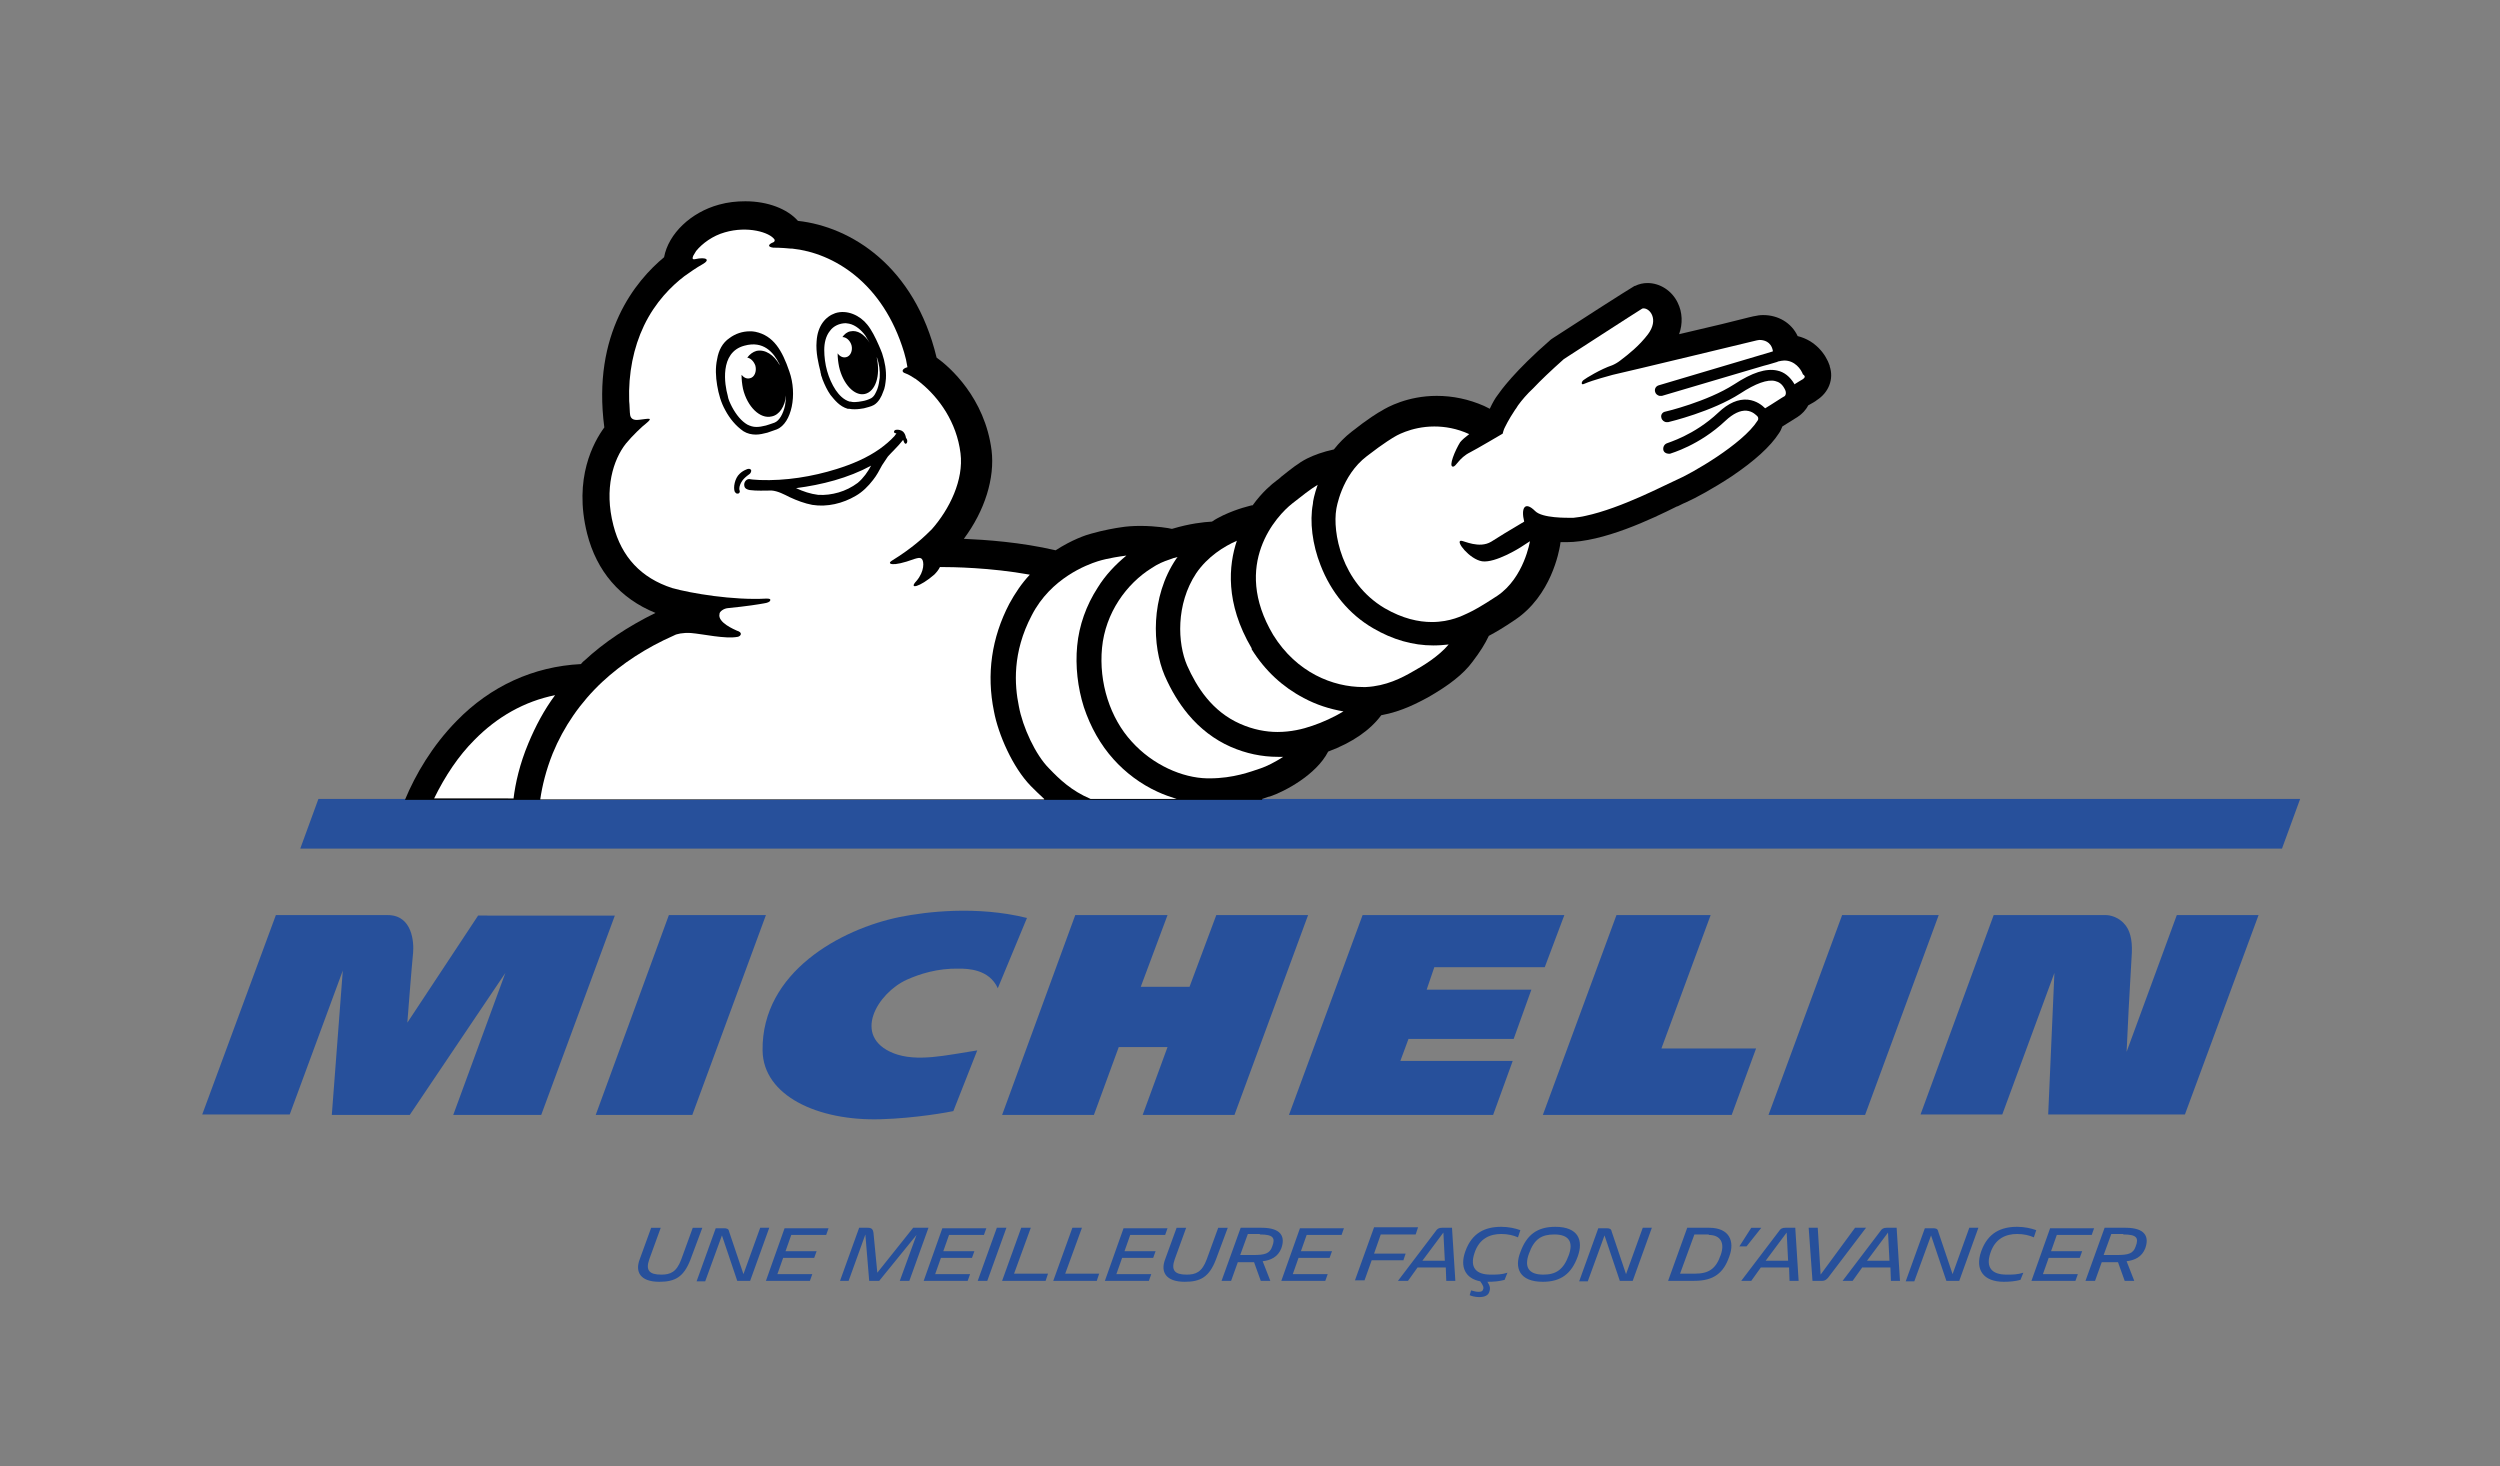 <?xml version="1.0" encoding="utf-8"?>
<!-- Generator: Adobe Illustrator 22.0.1, SVG Export Plug-In . SVG Version: 6.00 Build 0)  -->
<svg version="1.1" id="Layer_1" xmlns="http://www.w3.org/2000/svg" xmlns:xlink="http://www.w3.org/1999/xlink" x="0px" y="0px"
	 viewBox="0 0 522.9 306.7" style="enable-background:new 0 0 522.9 306.7;" xml:space="preserve">
<rect x="0" y="0" width="522.9" height="306.7" fill="#808080" stroke="none"/>
<style type="text/css">
	.st0{fill:#27509B;}
	.st1{fill:#FFFFFF;}
</style>
<path class="st0" d="M444.4,267.9h2l-1.6-4.1c1.7-0.2,3.2-0.9,3.9-2.7c0.9-2.5-0.1-4.3-4.1-4.3h-4.4l-4,11.1h2l1.4-3.9h3.4
	L444.4,267.9z M444.1,258.2c2.8,0,3.3,0.7,2.6,2.5c-0.5,1.5-1.5,1.8-4,1.8h-2.7l1.6-4.4H444.1z M424.9,267.9h9.2l0.5-1.4h-7.3
	l1.2-3.4h6.5l0.5-1.4h-6.5l1.2-3.4h7.3l0.5-1.4h-9.2L424.9,267.9z M425.4,258.8l0.5-1.5c-1.1-0.4-2.5-0.7-4-0.7
	c-3.3,0-6.1,1.2-7.5,5.1c-1.4,3.9,0.5,6.4,4.7,6.4c1.2,0,2.4-0.1,3.5-0.4l0.6-1.5c-1.2,0.4-2.3,0.4-3.5,0.4c-3.1,0-4.4-1.5-3.4-4.5
	c1-3.1,3.3-4,5.6-4C423.3,258.1,424.5,258.4,425.4,258.8 M407.1,267.9h2.7l4-11.1h-1.9l-3.5,9.7l-3-8.9c-0.1-0.6-0.5-0.7-1.1-0.7
	h-1.7l-4,11.1h1.8l3.5-9.6L407.1,267.9z M395.5,267.9h1.9l-0.7-11.1h-2.1c-0.6,0-1,0.2-1.3,0.7l-7.9,10.4h2.1l2-2.8h5.9L395.5,267.9
	z M395.2,263.7h-4.7l4.4-5.9L395.2,263.7z M379.1,267.9h2.1c0.4,0,0.8-0.2,1.2-0.7l7.9-10.4h-2.3l-7.2,9.8l-0.6-9.8h-1.9
	L379.1,267.9z M374.3,267.9h1.9l-0.7-11.1h-2.1c-0.6,0-1,0.2-1.3,0.7l-7.9,10.4h2.1l2-2.8h5.9L374.3,267.9z M374,263.7h-4.7l4.4-5.9
	L374,263.7z M365.3,260.7l3.1-3.9h-2.1l-2.5,3.9H365.3z M348.9,267.9h5.5c4,0,6.1-1.6,7.3-5.1c1.2-3.2,0-6-4.2-6h-4.6L348.9,267.9z
	 M357.4,258.3c2.5,0,3.4,1.7,2.5,4.2c-1,2.9-2.5,3.9-5.4,3.9h-3.1l3-8.2H357.4z M338.8,267.9h2.7l4-11.1h-1.9l-3.5,9.7l-3-8.9
	c-0.1-0.6-0.5-0.7-1.1-0.7h-1.7l-4,11.1h1.8l3.5-9.6L338.8,267.9z M322.8,266.6c-3.2,0-4-1.7-3-4.4c1.1-3.1,2.7-4,5.3-4
	c3.2,0,4,1.7,3,4.4C327,265.6,325.4,266.6,322.8,266.6 M322.7,268.1c3.8,0,6-1.7,7.3-5.3c1.2-3.3,0.2-6.2-4.7-6.2
	c-3.8,0-6,1.7-7.3,5.3C316.7,265.2,317.8,268.1,322.7,268.1 M309.4,271.3c1.2,0,1.9-0.4,2.1-1.1c0.3-0.8,0.1-1.3-0.4-2.1h0.1
	c1.2,0,2.4-0.1,3.5-0.4l0.6-1.5c-1.2,0.4-2.3,0.4-3.5,0.4c-3.1,0-4.4-1.5-3.4-4.5c1-3.1,3.3-4,5.6-4c1.4,0,2.6,0.3,3.5,0.7l0.5-1.5
	c-1.1-0.4-2.5-0.7-4-0.7c-3.3,0-6.1,1.2-7.5,5.1c-1.2,3.3,0,5.7,3.1,6.3c0.6,0.8,0.8,1.3,0.6,1.7c-0.1,0.4-0.4,0.5-1,0.5
	c-0.5,0-1.1-0.2-1.5-0.3l-0.3,1C307.8,271.1,308.6,271.3,309.4,271.3 M302.5,267.9h1.9l-0.7-11.1h-2.1c-0.6,0-1,0.2-1.3,0.7
	l-7.9,10.4h2.1l2-2.8h5.9L302.5,267.9z M302.2,263.7h-4.7l4.4-5.9L302.2,263.7z M293.5,263.7l0.5-1.5h-6.6l1.4-4h7.3l0.5-1.5h-9.2
	l-4,11.1h2l1.5-4.2H293.5z M268,267.9h9.2l0.5-1.4h-7.3l1.2-3.4h6.5l0.5-1.4h-6.5l1.2-3.4h7.3l0.5-1.4h-9.2L268,267.9z M263.7,267.9
	h2l-1.6-4.1c1.7-0.2,3.2-0.9,3.9-2.7c0.9-2.5-0.1-4.3-4.1-4.3h-4.4l-4,11.1h2l1.4-3.9h3.4L263.7,267.9z M263.5,258.2
	c2.8,0,3.3,0.7,2.6,2.5c-0.5,1.5-1.5,1.8-4,1.8h-2.7l1.6-4.4H263.5z M256.8,256.8h-2l-2.4,6.6c-1,2.7-2.3,3.2-4.2,3.2
	c-2.5,0-3.3-0.9-2.5-3.2l2.4-6.6h-2l-2.4,6.6c-1,2.6,0.1,4.7,4.1,4.7c3.3,0,5.1-1,6.5-4.6L256.8,256.8z M231.1,267.9h9.2l0.5-1.4
	h-7.3l1.2-3.4h6.5l0.5-1.4h-6.5l1.2-3.4h7.3l0.5-1.4h-9.2L231.1,267.9z M220.3,267.9h9.1l0.5-1.5h-7.1l3.5-9.6h-2L220.3,267.9z
	 M209.6,267.9h9.1l0.5-1.5h-7.1l3.5-9.6h-2L209.6,267.9z M206.5,267.9l4-11.1h-2l-4,11.1H206.5z M193.2,267.9h9.2l0.5-1.4h-7.3
	l1.2-3.4h6.5l0.5-1.4h-6.5l1.2-3.4h7.3l0.5-1.4h-9.2L193.2,267.9z M181.8,267.9h2.1l7.8-9.6l-3.5,9.6h2l4-11.1h-3.2l-7.5,9.4
	l-0.8-8.3c-0.1-0.8-0.4-1.1-1.2-1.1h-1.8l-4,11.1h1.8l3.5-9.7L181.8,267.9z M160.2,267.9h9.2l0.5-1.4h-7.3l1.2-3.4h6.5l0.5-1.4h-6.5
	l1.2-3.4h7.3l0.5-1.4h-9.2L160.2,267.9z M154.2,267.9h2.7l4-11.1h-1.9l-3.5,9.7l-3-8.9c-0.1-0.6-0.5-0.7-1.1-0.7h-1.7l-4,11.1h1.8
	l3.5-9.6L154.2,267.9z M146.9,256.8h-2l-2.4,6.6c-1,2.7-2.3,3.2-4.2,3.2c-2.5,0-3.3-0.9-2.5-3.2l2.4-6.6h-2l-2.4,6.6
	c-1,2.6,0.1,4.7,4.1,4.7c3.3,0,5.1-1,6.5-4.6L146.9,256.8z"/>
<path class="st0" d="M199.4,232.4c-0.9,0.2-7.9,1.5-15.2,1.7c-13.1,0.4-24.6-4.9-24.7-14.4c-0.2-16.4,16.4-25.4,28.7-27.9
	c5.5-1.1,16.1-2.4,26.6,0.2l-6.1,14.7c-1.8-4-6.3-4.1-8.1-4.1c-4.5-0.1-8.2,1.1-10.9,2.3c-6.2,2.8-11.6,11.9-2.8,15.4
	c4.9,1.9,11,0.4,17.5-0.6L199.4,232.4z"/>
<path class="st0" d="M455.3,191.4l-10.5,28.6c0.1-2.9,0.7-14.3,1.1-20.8c0.1-2.7-0.4-4.8-1.7-6.1c-1.6-1.7-3.6-1.7-3.7-1.7h-23.5
	l-15.3,41.7h17.1l10.9-29.6l-1.3,29.6h28.6l15.4-41.7H455.3z"/>
<polygon class="st0" points="367.3,219.3 347.5,219.3 357.8,191.4 338.1,191.4 322.7,233.2 362.2,233.2 "/>
<polygon class="st0" points="323.1,202.3 327.2,191.4 285,191.4 269.6,233.2 312.3,233.2 316.4,221.9 292.9,221.9 294.6,217.3 
	316.6,217.3 320.3,207 298.4,207 300,202.3 "/>
<polygon class="st0" points="258.2,233.2 273.6,191.4 254.4,191.4 248.8,206.4 238.6,206.4 244.2,191.4 224.9,191.4 209.6,233.2 
	228.8,233.2 234,219 244.2,219 239,233.2 "/>
<polygon class="st0" points="144.8,233.2 160.2,191.4 139.9,191.4 124.6,233.2 "/>
<path class="st0" d="M113.2,233.2l15.4-41.7H100l-14.8,22.4c0,0,0.9-11.7,1.2-14.6c0.2-2.1-0.1-7.9-5.3-7.9H57.7l-15.4,41.7h18.3
	L71.7,203l-2.3,30.2h16.3l20-29.7l-10.9,29.7H113.2z"/>
<polygon class="st0" points="390.1,233.2 405.5,191.4 385.3,191.4 369.9,233.2 "/>
<polygon class="st0" points="66.6,167.1 62.8,177.5 477.3,177.5 481.1,167.1 "/>
<path d="M264,167.1c0.3-0.1,0.6-0.2,0.9-0.3c0,0,0.5-0.2,0.7-0.2c3-1,9.7-4.5,12.2-9.4c5.1-1.9,8.8-4.5,11.1-7.6
	c4.4-0.8,7.8-2.7,9.7-3.7c4.4-2.5,7.5-4.9,9.4-7.5c1.6-2.1,2.6-3.7,3.4-5.4c1.5-0.8,3.2-1.8,5.4-3.3c7.7-5.1,9.3-14.5,9.5-15.6
	c0-0.2,0.1-0.5,0.1-0.7c0.4,0,0.8,0,1.2,0c7.7,0,17.8-4.8,23.2-7.5l0.1,0c0.8-0.4,1.6-0.8,1.9-0.9c1.8-0.8,5.5-2.8,9.3-5.3
	c4.9-3.3,8.2-6.3,10-9.1c0.3-0.4,0.5-0.9,0.7-1.4l3.2-2c0.9-0.6,1.7-1.4,2.2-2.4c0.9-0.5,1.6-0.9,1.8-1.1c2.5-1.6,3.6-4.4,2.7-7.1
	l0-0.1c-0.8-2.4-3-5.3-6.7-6.2c-1.3-2.8-4.1-4.4-7.2-4.4c-0.7,0-1.3,0.1-1.7,0.2c-0.2,0-1,0.2-7,1.7l-8.9,2.1
	c0.8-2.2,0.7-4.6-0.3-6.6c-1.2-2.5-3.7-4.1-6.3-4.1c-0.9,0-1.8,0.2-2.6,0.6l-0.1,0c-0.3,0.2-1,0.5-16.9,10.8
	c-0.2,0.1-0.4,0.3-0.6,0.4c-7.7,6.7-10.5,10.7-11.2,11.7c-0.4,0.5-1,1.5-1.6,2.8c-0.4-0.2-0.8-0.4-1.2-0.6c-3.2-1.4-6.5-2.1-9.9-2.1
	c-6.1,0-10.4,2.4-11.5,3.1c-0.6,0.3-2.9,1.7-6.3,4.4c-1.4,1.1-2.6,2.3-3.7,3.7c-2.3,0.5-4.2,1.2-5.6,1.9c-1.8,0.9-3.5,2.3-5.4,3.8
	l-0.1,0.1c-0.3,0.3-0.6,0.5-1,0.8c-0.8,0.6-2.9,2.3-4.9,5.1l-0.2,0c-0.3,0.1-2.8,0.6-6,2.1c-0.8,0.4-1.6,0.8-2.3,1.3
	c-1.8,0.1-4.6,0.4-8.3,1.5l-0.2,0c-0.3-0.1-3.1-0.6-6.5-0.6c-1.5,0-2.9,0.1-4.1,0.3c-0.8,0.1-3.7,0.6-6.1,1.3
	c-1.2,0.3-4.1,1.3-7.5,3.5c-7.3-1.7-14.6-2.2-19.2-2.4c4.4-5.9,6.5-12.7,5.8-18.5c-1.4-11-8.8-17.5-11.5-19.4
	c-4.6-19.2-18-27.4-29-28.6c-2.2-2.5-6.3-4.1-11-4.1c-1.9,0-3.7,0.2-5.5,0.7c-5.9,1.6-10.6,6.1-11.5,11
	c-5.9,4.9-15.1,15.9-12.5,35.6c-2.2,3-6.5,10.6-3.6,22.2c2,7.9,6.9,13.6,14.3,16.6c-5.7,2.8-10.7,6.1-14.9,10
	c-0.3,0.2-0.5,0.5-0.7,0.7c-9.9,0.5-18.9,4.6-26,11.9c-5.1,5.2-8.6,11.2-10.8,16.5H264z"/>
<path class="st1" d="M263.7,160.7c-2.1,0.7-5.7,2.1-10.7,2.1c-0.2,0-0.3,0-0.5,0c-5.2-0.1-11.4-2.8-15.8-7.7
	c-4.5-4.9-6.9-12.3-6.2-19.6c0.7-7.3,5.1-13.4,10.4-16.7c1.2-0.8,2.5-1.4,3.8-1.8c0.5-0.2,1.1-0.4,1.6-0.5c-0.1,0.1-0.2,0.3-0.3,0.4
	c-5.4,8-5,18.3-2.4,24.4c1.4,3.2,3,5.8,4.9,8.1c2.5,3,5.5,5.3,8.9,6.8c3.2,1.4,6.5,2.1,9.9,2.1c0.4,0,0.7,0,1.1,0
	C266.7,159.4,264.9,160.3,263.7,160.7"/>
<path class="st1" d="M274.5,151.8c-2,0.7-4.5,1.3-7.3,1.3c-2.4,0-5.1-0.5-7.8-1.7c-5.9-2.6-9.1-7.7-11.1-12.2
	c-2-4.6-2.4-12.8,1.9-19.3c2.4-3.5,5.8-5.6,8.5-6.8c-1.7,5.1-2.5,13,3.1,22.5l0,0.1l0,0.1c2.8,4.5,6.5,7.9,10.9,10.2
	c2.6,1.4,5.4,2.3,8.3,2.8C279,150,276.6,151.1,274.5,151.8"/>
<path class="st1" d="M295.6,140.4c-2.4,1.4-5.7,3.1-9.9,3.3c-0.2,0-0.4,0-0.6,0c-6.3,0-13.9-3-18.8-10.9c-8.8-14.8,0.8-25,4-27.5
	c1.9-1.5,3.8-3,5.3-3.9c-0.7,2-1,3.5-1,4c-0.7,3.7-0.1,8.5,1.6,12.8c2.2,5.7,6,10.3,11,13.2c4.1,2.4,8.3,3.6,12.6,3.6
	c1.2,0,2.3-0.1,3.2-0.2C300.9,137.3,297.6,139.3,295.6,140.4"/>
<path class="st1" d="M107.4,167.1c0.4-3.3,1.3-7.3,3.1-11.6c1.5-3.6,3.3-7,5.6-10.1c-6.4,1.3-12.1,4.5-16.9,9.4
	c-3.3,3.3-6.1,7.5-8.4,12.2H107.4z"/>
<path class="st1" d="M218.4,167.1c-1.1-1-2-1.9-2.8-2.7c-3.8-3.9-6.8-10.8-7.7-15.6c-1.6-7.8-0.5-15.4,3.2-22.5
	c1.2-2.2,2.6-4.3,4.3-6.1c-8.3-1.5-16.2-1.6-18.8-1.6c-0.3,0.6-0.7,1.1-1.2,1.6c-3,2.6-5.5,3.2-3.7,1.3c1.7-2,1.6-4.1,1.1-4.6
	c-0.4-0.4-1.1-0.1-1.5,0c-4.9,1.8-5.8,1-4.8,0.4c4.4-2.7,6.9-5.1,8.4-6.6c3.7-4.2,6.7-10.3,6-15.9c-0.8-6.5-4.5-11.6-8.3-14.7
	c-0.4-0.3-0.7-0.6-0.9-0.7c-0.1-0.1-0.2-0.2-0.3-0.2c0,0,0,0,0,0c0,0,0,0,0,0c-0.6-0.4-1.4-0.9-2-1.1c-1-0.3-0.7-1,0.4-1.3
	c-0.1-0.5-0.2-1.1-0.3-1.6c-0.1-0.5-0.3-1-0.4-1.5c-4.4-14.6-14.8-20.8-23.4-21.7c-0.1,0-0.2,0-0.3,0c-2-0.2-3.4-0.2-3.7-0.2
	c-1.4-0.2-0.8-0.8,0-1.1c0.3-0.1,0.4-0.4,0.3-0.6c-1-1.5-5.6-2.9-10.4-1.5c-2.5,0.7-4.7,2.3-6,3.9c-0.2,0.3-0.4,0.7-0.6,1
	c0,0.1-0.1,0.2-0.1,0.3c-0.2,0.6,0.5,0.4,0.5,0.4c2.3-0.5,3.3,0.1,1.5,1.1c-1.1,0.6-2.7,1.7-3.8,2.5c-2.6,2-6,5.3-8.4,10.3
	c-2.2,4.6-3.3,10-3.1,15.8c0.1,0.8,0.1,2.4,0.2,2.9c0.1,0.6,0.5,1.2,1.9,1c1.9-0.2,3.1-0.6,1.4,0.8c-0.7,0.5-2.9,2.6-4.2,4.2
	c-2.6,3.3-4.6,9.4-2.6,17.1c1.7,6.6,5.8,11,12.3,13.1c3.9,1.1,12.8,2.6,19.7,2.2c0.7,0,0.9,0.1,0.8,0.4c-0.1,0.3-0.6,0.5-1.3,0.6
	c-1.1,0.2-3.5,0.6-7.6,1c-0.9,0.1-1.6,0.7-1.7,1.1c0,0,0,0.1,0,0.1c-0.5,1.8,3.2,3.3,3.6,3.5c1.4,0.4,0.8,1.2,0.2,1.3
	c-2.6,0.5-7.3-0.6-9.8-0.8c-1.7-0.1-3,0.2-3.5,0.5c-5.9,2.6-10.9,5.9-15,9.7c-4.6,4.3-8.1,9.4-10.4,15c-1.4,3.5-2.2,6.8-2.6,9.6
	H218.4z"/>
<path class="st1" d="M219.4,160.7c2.2,2.3,4.7,4.7,8.7,6.4h18c-1.3-0.4-2.7-0.9-4-1.5c-3.5-1.6-6.7-4-9.2-6.8
	c-2.7-3-4.8-6.7-6.2-10.9c-1.3-4.1-1.8-8.6-1.4-12.8c0.4-4.3,1.9-8.5,4.3-12.2c1.6-2.6,3.7-4.8,6-6.7c-0.2,0-0.5,0.1-0.7,0.1
	c0,0-3.1,0.4-5.3,1.1c-2.2,0.7-9.8,3.5-13.8,11.3c-4.1,7.8-3.6,14.6-2.7,19C213.9,152.1,216.6,157.9,219.4,160.7"/>
<path class="st1" d="M377.1,79.3c-0.5,0.3-1.2,0.7-1.8,1.1c0,0,0-0.1,0-0.1c-0.9-1.5-2.1-2.5-3.6-2.8c-2.3-0.5-5.2,0.4-9,2.9
	c-5.6,3.6-14.3,5.7-14.4,5.7c-0.6,0.1-1,0.7-0.8,1.3c0.1,0.5,0.6,0.9,1.1,0.9c0.1,0,0.2,0,0.3,0c0.4-0.1,9.2-2.2,15.1-6
	c3.2-2.1,5.7-3,7.3-2.6c0.8,0.2,1.4,0.6,1.9,1.5c0,0,0,0,0,0c0.7,1.1,0.1,1.7,0,1.7c-0.1,0-2.8,1.8-4,2.5c-0.6-0.6-1.8-1.6-3.6-1.8
	c-2-0.2-4.1,0.7-6.2,2.7c-5.1,4.8-10.6,6.3-10.7,6.4c-0.6,0.2-0.9,0.8-0.8,1.4c0.1,0.5,0.6,0.8,1.1,0.8c0.1,0,0.2,0,0.3,0
	c0.2-0.1,6.1-1.7,11.6-6.9c1.6-1.5,3.1-2.2,4.4-2.1c1.3,0.1,2.1,1,2.3,1.2c0.1,0.1,0.3,0.5,0,0.9c-3.1,4.9-13.9,11.1-17,12.4
	c-2.3,1-11.5,5.9-19,7.5c-0.8,0.2-1.7,0.3-2.5,0.4c-0.1,0-0.2,0-0.3,0c-1.1,0-6.2,0.1-7.7-1.4c-2.2-2.2-3-0.6-2.3,2.2
	c-2.4,1.4-6,3.6-6.9,4.2c-2.5,1.5-5.7-0.2-6.3-0.2c-1.3,0,1.8,3.9,4.4,4.3c2.8,0.4,8-2.9,8-2.9l2-1.3c0,0,0,0,0,0
	c0,0-1.2,7.6-6.8,11.4c-3.5,2.3-5,3.1-6.3,3.7c-0.9,0.4-3.5,1.8-7.4,1.8c-2.8,0-6.1-0.7-9.9-2.9c-9.1-5.4-10.9-16-10.1-20.7
	c0,0,1-7,6.4-11.1c3.6-2.8,5.7-4,5.7-4s3.4-2.2,8.4-2.2c2.2,0,4.7,0.4,7.3,1.6c-0.8,0.6-1.5,1.2-1.9,1.7c-1,1.6-2.5,5.1-1.5,5.1
	c0.7,0,1.2-1.8,3.6-3c1.2-0.6,6.8-3.9,6.8-3.9s0.2-0.9,0.5-1.4c0,0,0.7-1.5,2.1-3.6c0.1-0.1,0.3-0.4,0.6-0.9
	c0.8-1.1,1.9-2.4,3.2-3.6c0,0,0,0,0,0c1.5-1.6,3.6-3.6,6.4-6.1c0,0,15.6-10.1,16.3-10.5c0.1-0.1,0.3-0.1,0.4-0.1
	c1.3,0,3.2,2.3,0.9,5.4c-1.9,2.5-4.1,4.2-5.8,5.5c-0.5,0.4-1.2,0.8-1.7,1c-2.4,0.8-5.5,2.7-6,3.1c-0.5,0.4-0.5,1.1,0.1,0.8
	c2.1-0.9,5.4-1.7,6-1.9c3.6-0.8,29.7-7.1,30.1-7.2c0.1,0,0.4-0.1,0.6-0.1c0.9,0,2.4,0.3,2.8,2.2c0,0.1,0,0.1,0,0.2l-23.9,7.1
	c-0.6,0.2-0.9,0.8-0.7,1.4c0.1,0.4,0.5,0.7,0.9,0.8c0.2,0,0.4,0,0.5,0l21.3-6.3c0.4-0.1,1.2-0.3,2.8-0.8l0.2-0.1
	c0.5-0.1,0.9-0.2,1.3-0.2c2.2,0,3.5,1.8,3.9,2.9C377.7,78.7,377.5,79,377.1,79.3"/>
<path d="M156.7,99.2c-1.4,1-1.7,1.7-1.9,2.2c-0.2,0.5-0.2,1-0.1,1.2c0.1,0.2,0,0.5-0.2,0.6h0h0c0,0,0,0,0,0c-0.2,0.1-0.4,0-0.5,0
	c-0.1-0.1-0.2-0.2-0.3-0.3c-0.4-0.9,0-2.9,1-3.8c0.4-0.4,0.9-0.7,1.4-0.9c0.2-0.1,0.7-0.3,1,0.1C157.2,98.7,156.9,99.1,156.7,99.2
	 M189.5,92.8c-0.3,0.1-0.4-0.3-0.6-0.8c-0.9,1.2-2.9,3.1-3.2,3.5c-0.4,0.6-0.8,1.2-1.2,1.8c-0.6,1.1-1.1,2.1-1.9,3.1
	c-1,1.3-2.2,2.5-3.6,3.3c-2.7,1.6-6,2.4-9.1,1.9c-1.6-0.3-3.2-0.9-4.7-1.6c-1.2-0.6-2.5-1.3-3.8-1.4c-1.5,0-3.1,0.1-4.6-0.1
	c-0.5-0.1-1-0.3-1.1-0.8c-0.2-0.7,0.3-1.5,1-1.5l0,0c0.2,0,0.5,0.1,0.7,0.1c0.5,0,1,0.1,1.5,0.1c5.4,0.2,11-0.7,16.1-2.3
	c3.2-1,6.3-2.3,9-4.2c1.1-0.8,2.2-1.7,3.1-2.7c0.1-0.2,0.3-0.4,0.4-0.5c-0.1-0.1-0.2-0.1-0.3-0.1c-0.3-0.1-0.3-0.6,0.2-0.7
	c0.5-0.1,1.2,0.1,1.5,0.4c0.3,0.3,0.5,0.7,0.6,1.3C189.9,92,189.8,92.7,189.5,92.8 M182.2,97.4c-4.8,2.6-10.3,4-15.7,4.7
	c1.5,0.7,3,1.2,4.6,1.4c1.5,0.1,2.9-0.1,4.3-0.5c1.4-0.4,2.8-1.1,4-2C180.6,100,181.5,98.7,182.2,97.4 M151.7,85.8
	c-0.9-1.6-1.4-3.4-1.7-5.2c-0.3-1.8-0.4-3.7,0-5.5c0.3-1.8,1.1-3.4,2.6-4.4c1.2-0.9,2.7-1.4,4.2-1.4c0.4,0,0.8,0,1.2,0.1
	c3.8,0.8,5.6,3.9,7.1,8.3c1.7,4.8,0.5,10.8-2.6,12.1c-0.8,0.3-2,0.7-2,0.7c-0.8,0.2-1.6,0.4-2.4,0.4c-0.9,0-1.8-0.2-2.6-0.7
	C153.9,89.1,152.6,87.5,151.7,85.8 M153.1,85.1c0.9,1.7,2,3,3.2,3.7c0.6,0.3,1.2,0.5,1.9,0.5c0.6,0,1.2-0.1,2-0.3l0,0
	c0.3-0.1,1.3-0.4,1.8-0.6c1-0.4,1.8-1.8,2.2-3.6c0.1-0.7,0.2-1.4,0.2-2.1c-0.2,2.3-1.4,4.1-3,4.4c-2.4,0.6-5.1-2-6-5.8
	c-0.2-1-0.3-2-0.3-2.9c0.5,0.6,1.1,0.9,1.8,0.7c0.9-0.2,1.4-1.4,1.1-2.6c-0.3-0.9-1-1.6-1.7-1.7c0.5-0.7,1.2-1.2,1.9-1.4
	c1.8-0.4,3.7,0.8,4.9,3c0-0.1-0.1-0.2-0.1-0.3c-1.2-2.4-3.3-4.9-7.3-3.8c-5.3,1.4-4.1,8.3-3.5,10.4
	C152.3,83.5,152.7,84.3,153.1,85.1 M177.8,84.1C177.8,84.1,177.9,84.1,177.8,84.1C177.9,84.1,177.8,84.1,177.8,84.1
	C177.7,84.1,177.8,84.1,177.8,84.1 M171.6,77.7c-0.4-1.6-1-4-0.8-6.3c0.2-3.3,1.9-5.2,3.9-5.9c2.5-0.8,5.2,0.5,6.7,2.4
	c0.9,1.1,1.7,2.7,2.4,4.3c0.2,0.5,0.5,1.1,0.7,1.7c0.6,1.8,0.9,3.6,0.8,5.3c-0.1,1-0.2,2-0.6,2.8c-0.3,0.9-0.9,2.1-1.9,2.7
	c-0.7,0.4-1.5,0.5-2.1,0.7l0,0c-0.6,0.1-1.2,0.2-1.9,0.2c-0.4,0-0.8,0-1.2-0.1c-0.1,0-0.1,0-0.2,0l0,0c0,0,0,0,0,0l0,0
	c0,0-0.1,0-0.1,0l0,0l0,0c-1.7-0.5-2.7-1.8-3.6-2.9c-0.7-1-1.2-2.1-1.6-3.1l0,0c0,0-0.1-0.2-0.2-0.6c-0.1-0.2-0.2-0.5-0.2-0.7l0,0
	l0,0C171.6,77.9,171.6,77.8,171.6,77.7 M172.4,73.2c0,1.4,0.2,3,0.6,4.4c0.4,1.4,1,2.8,1.8,4c0.7,1,1.6,2,2.9,2.4c0,0,0,0,0,0
	c0,0,0,0,0.1,0c0.1,0,0.1,0,0.1,0c0,0,0,0,0,0c0.3,0.1,0.6,0.1,0.9,0.1c0.5,0,1-0.1,1.6-0.2c0.6-0.1,1.2-0.3,1.8-0.6
	c0.7-0.4,1-1.2,1.3-1.9c0.3-0.8,0.4-1.6,0.5-2.4c0.1-1.4-0.1-2.9-0.6-4.3c0,0.1,0,0.1,0,0.2c0.8,3.7-0.3,7-2.5,7.5
	c-2.2,0.5-4.6-2.1-5.4-5.7c-0.2-1-0.3-1.9-0.3-2.8c0.4,0.6,1.1,1,1.8,0.8c0.9-0.2,1.4-1.4,1.1-2.5c-0.3-1-1.1-1.7-1.9-1.7
	c0.4-0.6,1-1.1,1.7-1.2c1.4-0.3,2.9,0.6,4,2.4c-0.3-0.5-0.6-1-0.9-1.5c-0.8-1.1-2-2.2-3.4-2.5c-0.2,0-0.5-0.1-0.7-0.1
	c-1.3,0-2.6,0.6-3.3,1.6C172.7,70.3,172.4,71.8,172.4,73.2"/>
</svg>
